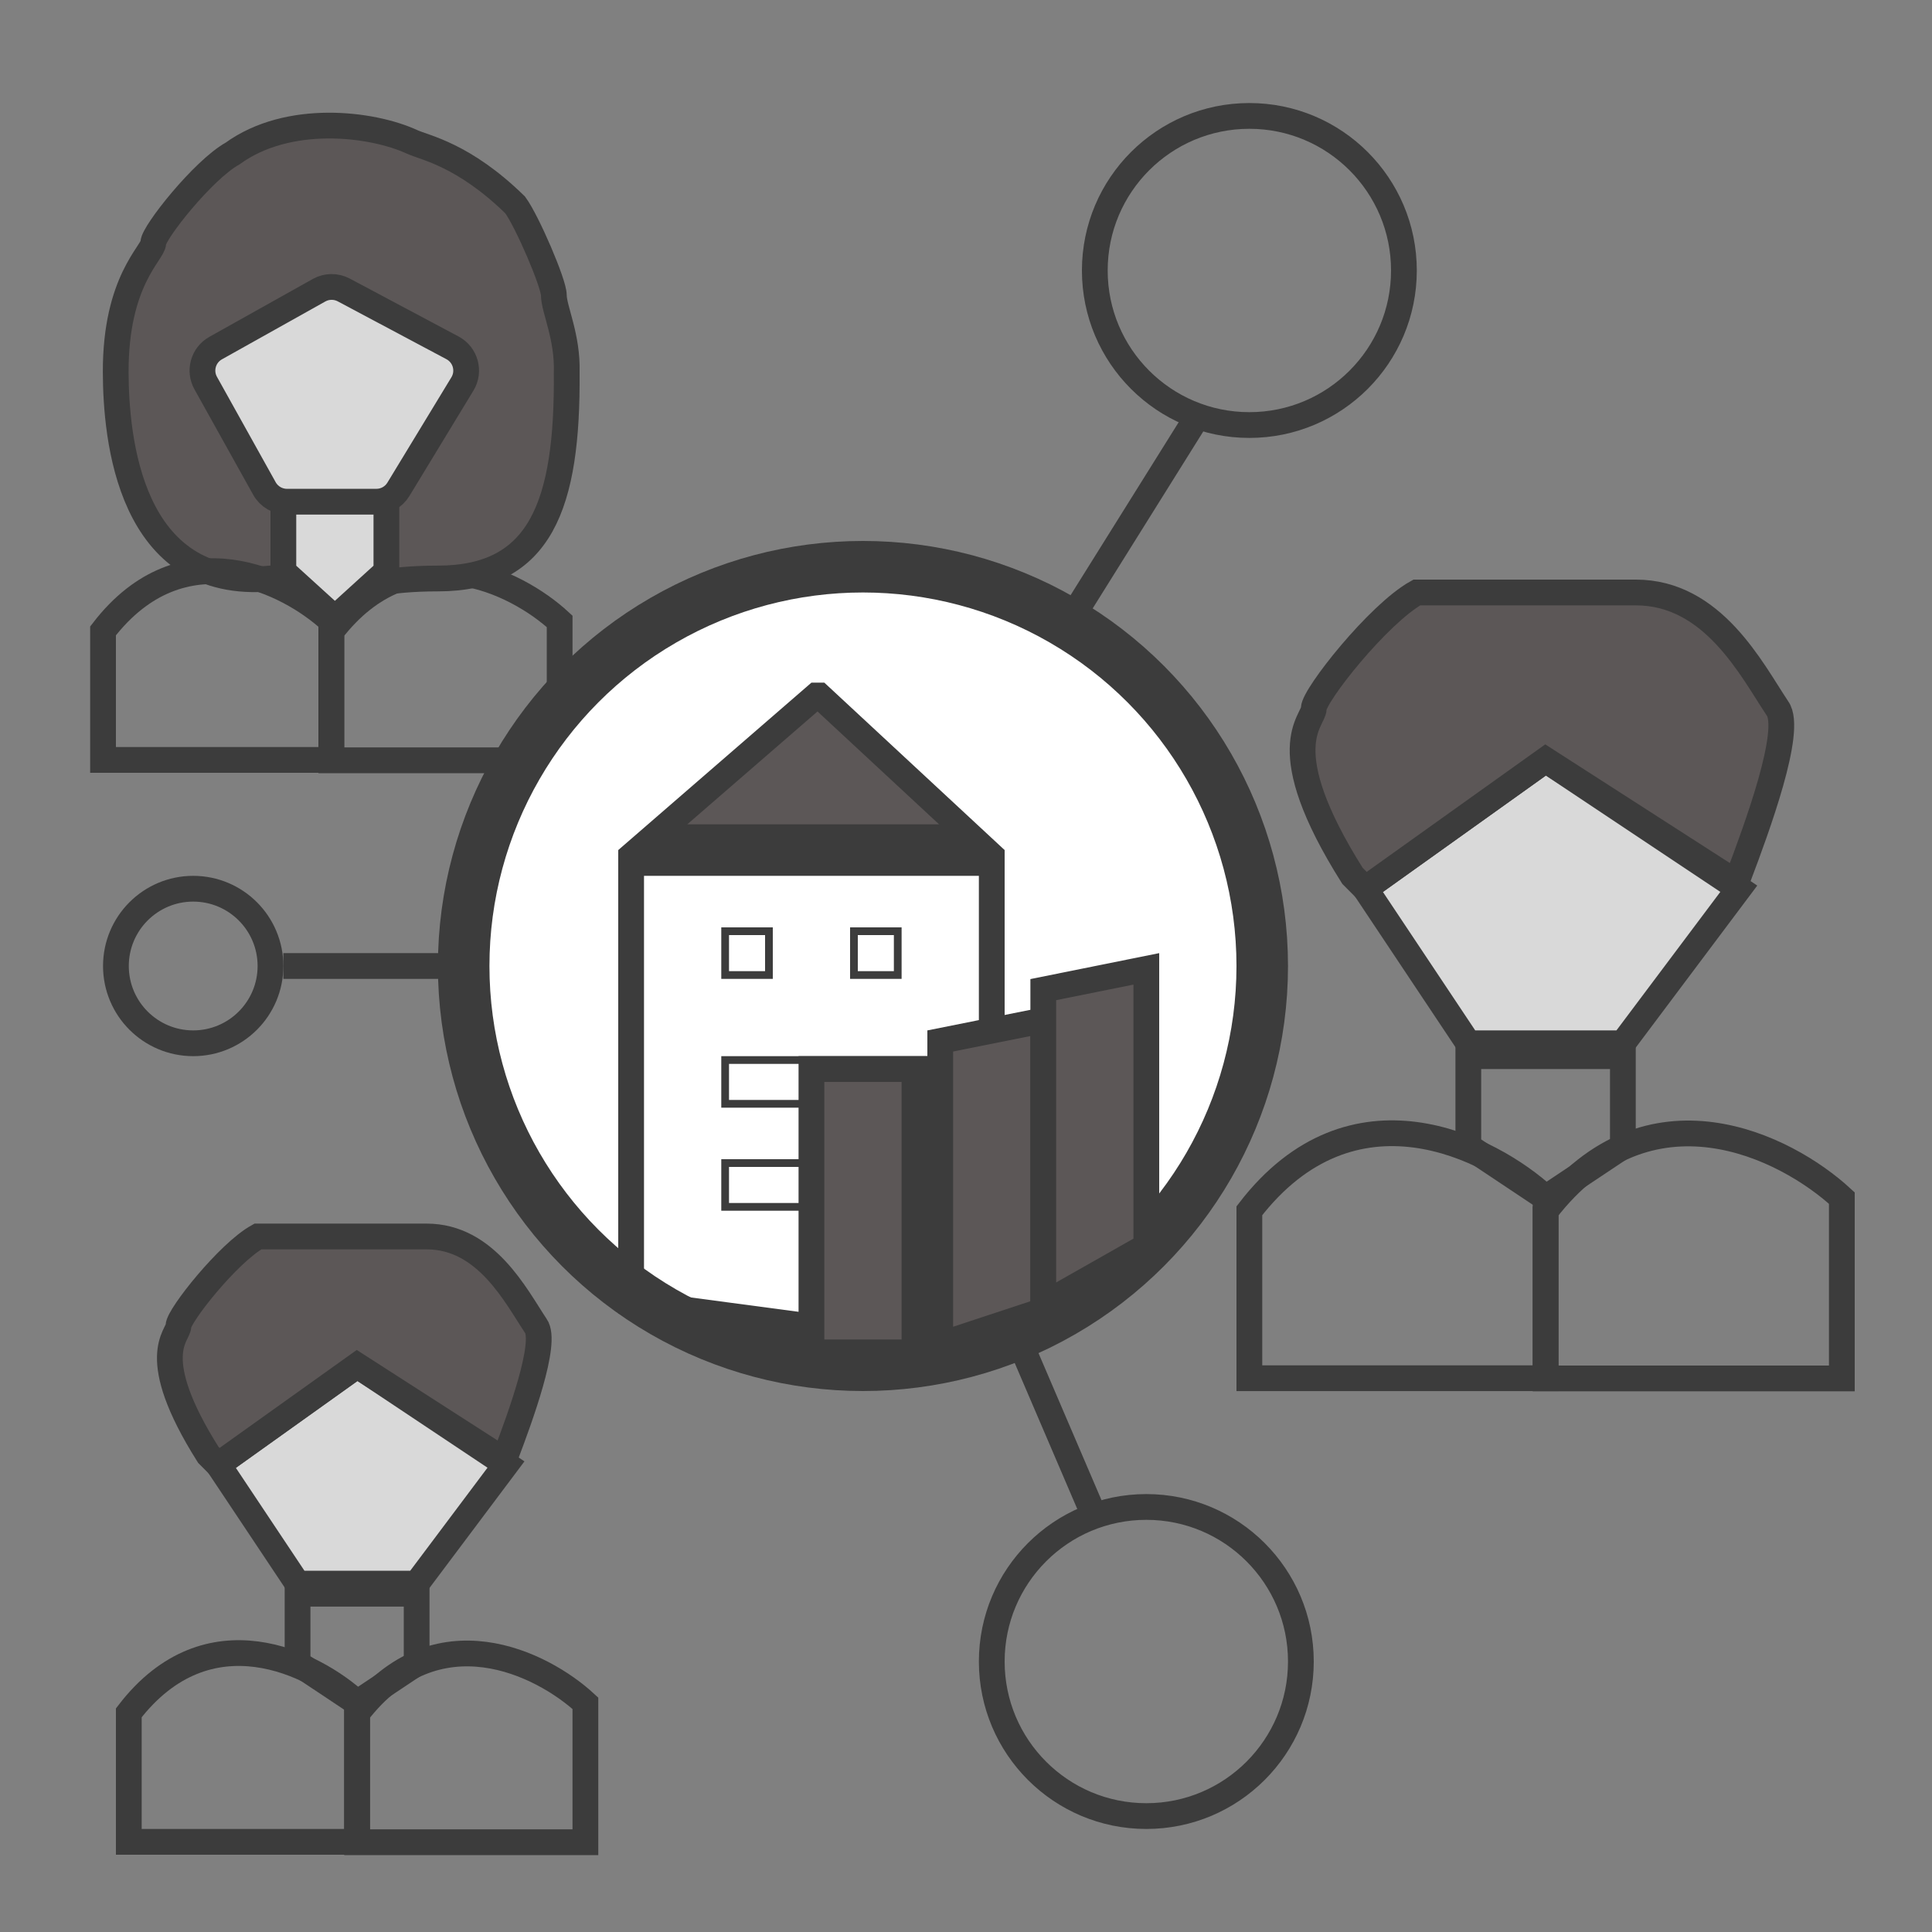 <svg width="75" height="75" viewBox="0 0 75 75" fill="none" xmlns="http://www.w3.org/2000/svg">
<rect x="0" y="0" width="75" height="75" fill="#808080" stroke="none"/>
<path d="M21.725 29.515H12.863V24.507C15.945 20.5 20.055 22.58 21.725 24.121V29.515Z" stroke="#3C3C3C" stroke-linecap="round"/>
<circle cx="33.5" cy="37.5" r="15.5" fill="white" stroke="#3C3C3C" stroke-width="2"/>
<path d="M28.15 41.15H35.85V42.85H28.15V41.15Z" stroke="#3C3C3C" stroke-width="0.3"/>
<path d="M28.15 45.15H35.85V46.85H28.15V45.15Z" stroke="#3C3C3C" stroke-width="0.3"/>
<path d="M20 7.957C20.471 8.602 21.5 11 21.5 11.457C21.5 12 22.042 13.065 22 14.457C22.041 19.584 21 22.457 17 22.457C13 22.457 12.783 23.774 10.522 22.457C5 22.957 4.501 16.957 4.492 14.457C4.48 10.888 5.95 9.81 5.951 9.425C5.952 9.04 7.877 6.6 9.033 5.957C11.191 4.392 14.435 4.787 16 5.509C16.5 5.739 18 6 20 7.957Z" fill="#5C5757" stroke="#3C3C3C"/>
<path d="M60 53.502H48.5V47.002C52.5 41.802 57.833 44.502 60 46.502V53.502Z" stroke="#3C3C3C" stroke-linecap="round"/>
<path d="M71.5 53.51H60V47.01C64 41.81 69.333 44.51 71.5 46.51V53.51Z" stroke="#3C3C3C" stroke-linecap="round"/>
<path d="M57 44.5L60 46.5L63 44.5V41H57V44.5Z" stroke="#3C3C3C"/>
<circle cx="44.5" cy="64.5" r="6" stroke="#3C3C3C"/>
<circle cx="48.5" cy="10.5" r="6" stroke="#3C3C3C"/>
<circle cx="7.5" cy="37.5" r="3" stroke="#3C3C3C"/>
<path d="M24.5 33.5H38.5V52.429L24.5 50.562V33.5Z" stroke="#3C3C3C"/>
<path d="M31.686 27L25.34 32.5H37.727L31.804 27H31.686Z" fill="#5C5757" stroke="#3C3C3C"/>
<rect x="31.5" y="41.5" width="4" height="11" fill="#5C5757" stroke="#3C3C3C"/>
<path d="M36.5 52.196V40.41L40.5 39.61V50.875L36.5 52.196Z" fill="#5C5757" stroke="#3C3C3C"/>
<path d="M40.5 50.642V38.417L44.5 37.611V48.375L40.5 50.642Z" fill="#5C5757" stroke="#3C3C3C"/>
<rect x="28.15" y="36.15" width="1.7" height="1.7" stroke="#3C3C3C" stroke-width="0.3"/>
<rect x="33.15" y="36.15" width="1.7" height="1.7" stroke="#3C3C3C" stroke-width="0.3"/>
<line x1="18" y1="37.5" x2="11" y2="37.5" stroke="#3C3C3C"/>
<line x1="46.424" y1="16.265" x2="41.424" y2="24.265" stroke="#3C3C3C"/>
<line x1="39.46" y1="51.803" x2="42.46" y2="58.803" stroke="#3C3C3C"/>
<path d="M67.5 34.5L63 40.5H57L53 34.5L60 29.5L67.5 34.5Z" fill="#D9D9D9" stroke="#3C3C3C"/>
<path d="M69.001 27.5C69.613 28.337 68.183 32.19 67.501 34H67.001L60.001 29.5L53.001 34.5L52.503 34C49.344 28.994 51 28 51.001 27.5C51.002 27 53.501 23.833 55.001 23H63.501C66.501 23 68.001 26 69.001 27.5Z" fill="#5C5757" stroke="#3C3C3C"/>
<path d="M13.861 71.5H5V66.491C8.082 62.484 12.192 64.565 13.861 66.106V71.5Z" stroke="#3C3C3C" stroke-linecap="round"/>
<path d="M22.725 71.515H13.863V66.507C16.945 62.5 21.055 64.58 22.725 66.121V71.515Z" stroke="#3C3C3C" stroke-linecap="round"/>
<path d="M11.551 64.564L13.863 66.105L16.174 64.564V61.867H11.551V64.564Z" stroke="#3C3C3C"/>
<path d="M19.642 56.853L16.174 61.476H11.551L8.469 56.853L13.863 53L19.642 56.853Z" fill="#D9D9D9" stroke="#3C3C3C"/>
<path d="M20.799 51.468C21.27 52.112 20.169 55.081 19.643 56.476H19.258L13.864 53.009L8.47 56.861L8.086 56.476C5.652 52.619 6.928 51.853 6.929 51.468C6.929 51.082 8.855 48.642 10.011 48H16.561C18.872 48 20.028 50.312 20.799 51.468Z" fill="#5C5757" stroke="#3C3C3C"/>
<path d="M12.861 29.5H4V24.491C7.082 20.484 11.192 22.565 12.861 24.106V29.5Z" stroke="#3C3C3C" stroke-linecap="round"/>
<path d="M11 22.182L13 24L15 22.182V19H11V22.182Z" fill="#D9D9D9" stroke="#3C3C3C"/>
<path d="M17.951 14.905L15.466 18.995C15.285 19.294 14.961 19.476 14.612 19.476H11.139C10.776 19.476 10.442 19.28 10.265 18.963L7.986 14.872C7.717 14.39 7.89 13.782 8.371 13.513L12.386 11.266C12.683 11.1 13.044 11.097 13.344 11.256L17.566 13.503C18.073 13.773 18.249 14.414 17.951 14.905Z" fill="#D9D9D9" stroke="#3C3C3C"/>
</svg>
